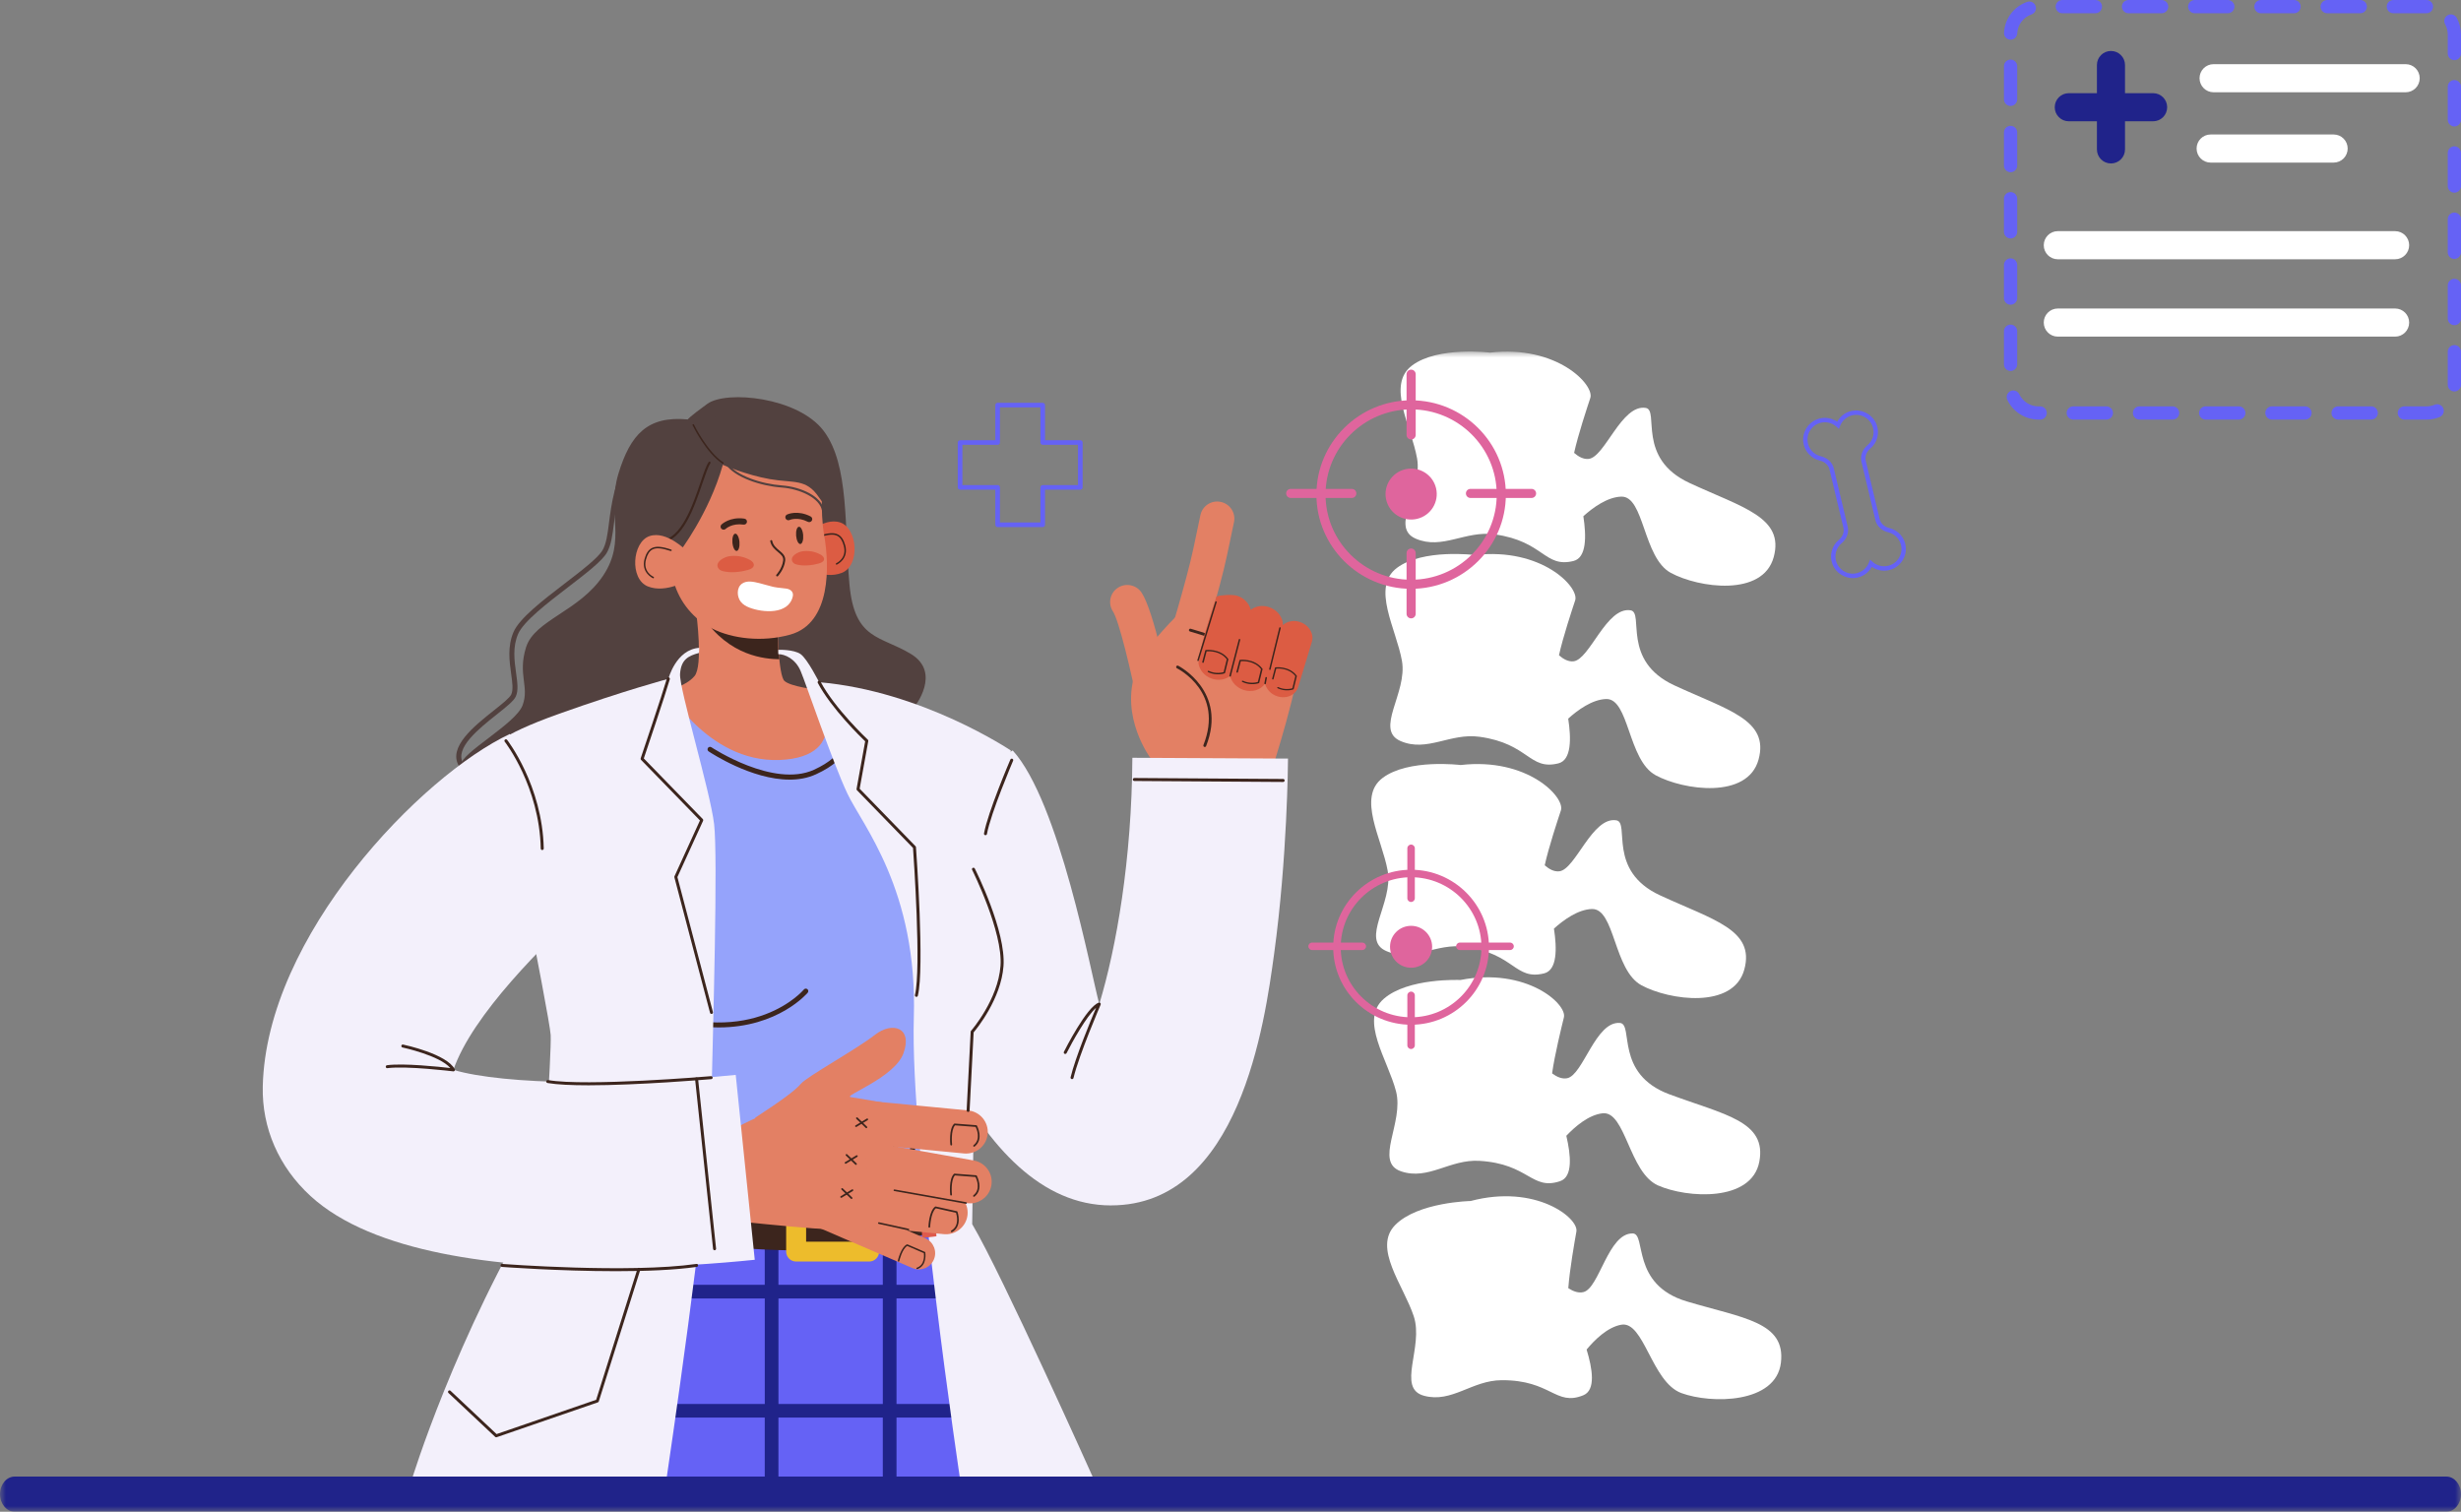 <svg width="210" height="129" viewBox="0 0 210 129" fill="none" xmlns="http://www.w3.org/2000/svg">
<rect x="0" y="0" width="210" height="129" fill="#808080" stroke="none"/>
<g clip-path="url(#clip0_2002_932)">
<mask id="mask0_2002_932" style="mask-type:luminance" maskUnits="userSpaceOnUse" x="0" y="30" width="210" height="99">
<path d="M210 30H0V129H210V30Z" fill="white"/>
</mask>
<g mask="url(#mask0_2002_932)">
<path d="M142.869 58.482C138.322 56.373 140.325 52.273 139.144 52.081C137.077 51.743 135.663 56.269 134.275 56.431C133.839 56.481 133.411 56.253 133.029 55.917C133.368 54.37 134.142 52.05 134.412 51.229C134.778 50.116 131.567 46.701 125.855 47.362C125.855 47.362 121.405 46.806 119.2 48.461C116.994 50.115 119.143 53.653 119.63 56.395C120.116 59.137 117.256 62.267 119.519 63.24C121.784 64.213 123.737 62.522 126.259 62.873C130.463 63.457 130.484 65.76 132.976 65.141C134.109 64.86 134.075 63.01 133.817 61.322C134.614 60.603 135.855 59.689 137.049 59.65C139.027 59.586 138.9 64.87 141.284 66.157C143.667 67.445 149.133 68.213 150.06 64.813C150.987 61.413 147.417 60.591 142.869 58.482Z" fill="white"/>
<path d="M141.652 76.402C137.106 74.294 139.108 70.193 137.927 70.001C135.86 69.664 134.446 74.19 133.058 74.351C132.622 74.401 132.194 74.174 131.813 73.838C132.151 72.29 132.925 69.971 133.195 69.149C133.561 68.037 130.351 64.622 124.638 65.282C124.638 65.282 120.189 64.727 117.983 66.381C115.778 68.035 117.927 71.573 118.414 74.315C118.901 77.058 116.039 80.187 118.303 81.161C120.567 82.134 122.52 80.443 125.043 80.793C129.246 81.378 129.267 83.68 131.759 83.062C132.892 82.781 132.858 80.93 132.6 79.242C133.397 78.522 134.638 77.608 135.833 77.569C137.811 77.505 137.683 82.788 140.067 84.076C142.451 85.365 147.916 86.132 148.844 82.732C149.771 79.332 146.201 78.51 141.652 76.401V76.402Z" fill="white"/>
<path d="M142.453 93.382C137.753 91.636 139.426 87.391 138.234 87.292C136.147 87.117 135.095 91.74 133.725 92.009C133.294 92.094 132.85 91.9 132.442 91.596C132.658 90.026 133.246 87.654 133.45 86.813C133.727 85.674 130.256 82.522 124.613 83.627C124.613 83.627 120.134 83.421 118.067 85.243C115.998 87.065 118.422 90.423 119.123 93.12C119.824 95.816 117.219 99.16 119.553 99.953C121.888 100.746 123.701 98.907 126.244 99.059C130.481 99.313 130.684 101.606 133.12 100.795C134.228 100.427 134.046 98.584 133.656 96.921C134.394 96.142 135.558 95.133 136.748 95.001C138.714 94.783 139.004 100.059 141.482 101.157C143.961 102.254 149.47 102.591 150.125 99.13C150.78 95.668 147.155 95.128 142.456 93.382H142.453Z" fill="white"/>
<path d="M143.932 111.054C139.127 109.618 140.517 105.275 139.321 105.253C137.226 105.215 136.482 109.896 135.132 110.254C134.707 110.366 134.251 110.202 133.825 109.925C133.937 108.344 134.367 105.939 134.516 105.088C134.718 103.934 131.046 101.015 125.488 102.486C125.488 102.486 121.006 102.573 119.063 104.525C117.119 106.479 119.758 109.671 120.636 112.316C121.512 114.96 119.134 118.467 121.516 119.106C123.897 119.744 125.586 117.791 128.133 117.777C132.378 117.753 132.73 120.03 135.107 119.062C136.188 118.621 135.886 116.795 135.387 115.161C136.072 114.335 137.167 113.253 138.344 113.042C140.292 112.696 140.93 117.943 143.475 118.876C146.021 119.81 151.54 119.787 151.967 116.29C152.392 112.793 148.741 112.49 143.936 111.055L143.932 111.054Z" fill="white"/>
<path d="M144.161 41.21C139.613 39.101 141.617 35.001 140.436 34.809C138.369 34.471 136.955 38.998 135.567 39.159C135.131 39.209 134.703 38.981 134.321 38.645C134.66 37.098 135.434 34.779 135.704 33.957C136.07 32.844 132.859 29.429 127.147 30.09C127.147 30.09 122.697 29.535 120.492 31.189C118.286 32.843 120.437 36.381 120.922 39.123C121.408 41.865 118.547 44.995 120.811 45.968C123.076 46.941 125.029 45.25 127.551 45.601C131.755 46.185 131.776 48.488 134.268 47.87C135.401 47.589 135.366 45.738 135.109 44.051C135.905 43.331 137.147 42.417 138.341 42.379C140.319 42.314 140.192 47.598 142.575 48.886C144.959 50.175 150.425 50.942 151.352 47.542C152.279 44.142 148.709 43.32 144.161 41.212V41.21Z" fill="white"/>
<path d="M98.183 64.706C98.183 64.706 95.515 61.156 96.928 57.255C97.756 54.969 100.768 52.216 100.768 52.216C100.768 52.216 110.749 53.761 110.874 55.908C110.999 58.055 108.516 65.746 108.516 65.746L98.183 64.708V64.706Z" fill="#E38064"/>
<path d="M98.312 61.894C97.766 61.769 97.317 61.333 97.205 60.751C96.52 57.217 95.471 52.934 94.969 52.175C94.525 51.502 94.713 50.599 95.388 50.157C96.064 49.715 96.97 49.902 97.415 50.574C98.464 52.162 99.719 58.343 100.078 60.199C100.231 60.989 99.712 61.752 98.918 61.905C98.71 61.945 98.505 61.939 98.31 61.894H98.312Z" fill="#E38064"/>
<path d="M100.9 57.075C100.766 57.072 100.63 57.052 100.495 57.011C99.722 56.775 99.287 55.961 99.524 55.191C99.542 55.135 101.258 49.546 101.835 46.8L102.433 43.956C102.599 43.169 103.372 42.66 104.166 42.829C104.957 42.994 105.463 43.765 105.299 44.553L104.701 47.396C104.096 50.271 102.396 55.808 102.324 56.042C102.128 56.678 101.535 57.083 100.9 57.072V57.075Z" fill="#E38064"/>
<path d="M102.778 63.74C102.778 63.74 102.767 63.737 102.76 63.734C102.698 63.71 102.667 63.639 102.691 63.577C104.457 59.113 100.596 57.11 100.43 57.027C100.369 56.997 100.346 56.923 100.376 56.863C100.406 56.803 100.482 56.779 100.539 56.81C100.582 56.832 104.767 58.993 102.918 63.666C102.896 63.722 102.835 63.754 102.776 63.74H102.778Z" fill="#3C251D"/>
<path d="M109.032 56.515C109.02 56.515 109.009 56.511 108.996 56.507C108.942 56.486 103.554 54.441 101.542 53.888C101.477 53.87 101.439 53.803 101.457 53.738C101.475 53.673 101.541 53.636 101.608 53.653C103.631 54.209 109.029 56.259 109.084 56.279C109.147 56.304 109.179 56.373 109.156 56.436C109.136 56.486 109.086 56.518 109.034 56.514L109.032 56.515Z" fill="#3C251D"/>
<path d="M105.576 50.84C106.179 51.036 106.6 51.51 106.728 52.038C107.124 51.726 107.7 51.617 108.269 51.801C108.911 52.01 109.358 52.53 109.455 53.096C109.468 53.177 109.47 53.258 109.468 53.342C109.823 53.02 110.373 52.895 110.915 53.072C111.49 53.258 111.892 53.725 111.977 54.233C112.007 54.412 111.997 54.595 111.944 54.774L110.774 58.628C110.565 59.316 109.766 59.668 108.99 59.416C108.444 59.238 108.06 58.808 107.949 58.331C107.592 58.87 106.85 59.115 106.122 58.878C105.518 58.681 105.094 58.211 104.965 57.684C104.569 57.993 103.994 58.103 103.428 57.918C102.771 57.706 102.343 57.162 102.263 56.579C102.529 54.675 103.029 53.317 103.802 50.901C104.144 50.772 105.174 50.71 105.574 50.84H105.576Z" fill="#DC5C43"/>
<path d="M102.283 56.39C102.269 56.409 102.24 56.417 102.213 56.409C102.18 56.398 102.159 56.365 102.169 56.335L103.704 51.345C103.712 51.315 103.747 51.3 103.78 51.311C103.813 51.322 103.834 51.354 103.824 51.384L102.289 56.375C102.289 56.375 102.285 56.386 102.283 56.39Z" fill="#3C251D"/>
<path d="M105.019 57.718C105.005 57.737 104.979 57.745 104.952 57.737C104.917 57.727 104.897 57.694 104.905 57.664L105.709 54.561C105.716 54.531 105.75 54.514 105.784 54.524C105.818 54.533 105.839 54.566 105.831 54.596L105.027 57.7C105.027 57.7 105.023 57.712 105.019 57.716V57.718Z" fill="#3C251D"/>
<path d="M108.411 57.147C108.397 57.165 108.371 57.175 108.345 57.166C108.311 57.157 108.29 57.125 108.297 57.095L109.164 53.564C109.171 53.533 109.205 53.518 109.238 53.527C109.272 53.537 109.293 53.568 109.286 53.598L108.419 57.129C108.419 57.129 108.415 57.142 108.411 57.147Z" fill="#3C251D"/>
<path d="M108.003 58.365C107.99 58.382 107.966 58.391 107.94 58.385C107.906 58.377 107.883 58.346 107.888 58.316L107.983 57.812C107.99 57.781 108.021 57.763 108.056 57.771C108.09 57.779 108.113 57.81 108.108 57.84L108.013 58.344C108.012 58.352 108.009 58.359 108.003 58.365Z" fill="#3C251D"/>
<path d="M104.819 56.256C104.819 56.256 104.819 56.267 104.817 56.272L104.536 57.419C104.532 57.437 104.52 57.45 104.502 57.456C104.474 57.467 103.822 57.701 103.089 57.355C103.056 57.338 103.042 57.303 103.055 57.274C103.07 57.245 103.107 57.234 103.14 57.249C103.734 57.531 104.288 57.391 104.415 57.353L104.683 56.26C104.127 55.535 103.169 55.564 102.964 55.579L102.715 56.525C102.706 56.556 102.672 56.572 102.636 56.563C102.601 56.553 102.58 56.518 102.588 56.488L102.848 55.505C102.853 55.483 102.872 55.468 102.896 55.465C102.908 55.464 104.138 55.321 104.806 56.223C104.813 56.233 104.817 56.242 104.819 56.253V56.256Z" fill="#3C251D"/>
<path d="M107.736 57.097C107.736 57.097 107.736 57.108 107.735 57.113L107.453 58.26C107.449 58.277 107.437 58.291 107.419 58.296C107.392 58.307 106.739 58.542 106.006 58.195C105.973 58.179 105.96 58.144 105.972 58.115C105.987 58.086 106.024 58.075 106.057 58.09C106.651 58.371 107.205 58.232 107.333 58.194L107.6 57.101C107.045 56.376 106.086 56.405 105.882 56.42L105.632 57.365C105.624 57.397 105.589 57.413 105.554 57.404C105.518 57.394 105.497 57.359 105.506 57.329L105.765 56.346C105.77 56.324 105.79 56.309 105.813 56.306C105.825 56.305 107.056 56.162 107.724 57.064C107.73 57.073 107.735 57.083 107.736 57.094V57.097Z" fill="#3C251D"/>
<path d="M110.66 57.691C110.66 57.691 110.66 57.701 110.659 57.707L110.393 58.793C110.389 58.81 110.376 58.823 110.36 58.829C110.334 58.838 109.715 59.061 109.022 58.733C108.992 58.718 108.979 58.684 108.991 58.657C109.005 58.63 109.04 58.62 109.072 58.634C109.634 58.9 110.158 58.769 110.28 58.732L110.534 57.697C110.009 57.011 109.099 57.038 108.906 57.053L108.67 57.95C108.663 57.98 108.629 57.995 108.596 57.985C108.563 57.976 108.542 57.943 108.551 57.914L108.796 56.983C108.802 56.963 108.819 56.948 108.841 56.945C108.854 56.945 110.018 56.807 110.651 57.662C110.657 57.67 110.662 57.681 110.662 57.691H110.66Z" fill="#3C251D"/>
<path d="M94.799 102.862C82.943 102.862 76.704 82.852 74.04 70.923L86.416 64.039C90.4 68.416 93.083 83.037 93.803 85.68C95.261 80.867 96.579 73.359 96.626 64.664L109.907 64.733C109.906 65.073 109.85 73.147 108.726 81.367C107.922 87.245 105.787 102.86 94.8 102.86L94.799 102.862Z" fill="#F3F0FB"/>
<path d="M48.762 104.478C48.762 104.478 41.608 109.853 35.769 126.125H92.488C92.488 126.125 86.867 109.49 80.078 104.333L48.762 104.478Z" fill="#6562F5"/>
<path d="M58.687 35.791C55.255 35.472 53.796 37.07 52.774 40.412C51.752 43.753 53.504 46.078 51.46 49.13C49.416 52.18 45.62 52.908 44.89 55.232C44.16 57.557 45.182 58.574 44.598 60.172C44.014 61.77 39.342 64.239 39.342 65.256C39.342 66.273 40.218 67.581 40.218 67.581L74.819 62.35L78.032 60.316C78.032 60.316 80.367 57.411 77.74 55.812C75.112 54.214 72.921 54.649 72.484 49.856C72.046 45.061 72.484 39.686 70.293 36.78C68.103 33.874 61.972 33.292 60.366 34.455C58.76 35.618 58.687 35.791 58.687 35.791Z" fill="#52413F"/>
<path d="M81.186 91.462C80.779 83.555 77.097 75.852 76.686 68.008C76.458 67.884 76.237 67.75 75.989 67.657C71.965 66.139 70.879 62.105 71.826 58.89C69.742 58.848 68.079 58.905 68.079 58.905L56.982 58.901C56.276 58.997 55.61 59.117 54.949 59.24C55.359 59.566 55.767 59.925 56.163 60.359C59.732 64.258 58.995 70.009 58.765 74.834C58.359 83.349 60.279 91.545 59.493 100.053C59.348 101.622 58.753 102.964 57.889 104.019C64.72 105.116 74.24 105.904 79.466 103.073C79.466 103.073 80.245 102.976 81.218 100.942C81.696 99.942 81.939 97.13 82.063 94.527C81.567 93.67 81.245 92.653 81.183 91.463L81.186 91.462Z" fill="#95A3FB"/>
<path d="M68.503 45.877C68.503 45.877 70.231 44.079 71.707 44.587C73.183 45.096 73.418 48.248 71.844 48.88C70.271 49.512 68.361 48.301 68.361 48.301L68.503 45.877Z" fill="#DC5C43"/>
<path d="M71.39 48.185C71.39 48.185 71.403 48.182 71.41 48.179C71.421 48.175 72.441 47.706 72.126 46.542C71.995 46.062 71.802 45.768 71.517 45.616C71.159 45.425 70.676 45.461 69.85 45.735C69.816 45.746 69.798 45.783 69.809 45.817C69.82 45.851 69.857 45.867 69.891 45.858C70.669 45.598 71.137 45.56 71.455 45.73C71.707 45.863 71.88 46.132 72.001 46.576C72.289 47.635 71.396 48.046 71.358 48.063C71.325 48.078 71.311 48.115 71.325 48.148C71.337 48.174 71.363 48.189 71.39 48.186V48.185Z" fill="#3C251D"/>
<path d="M59.422 52.37C59.422 52.37 60.009 56.809 59.264 57.692C58.52 58.575 56.985 58.902 56.985 58.902C56.985 58.902 60.7 65.46 67.081 64.814C72.831 64.233 69.736 58.857 69.736 58.857C69.736 58.857 67.472 58.602 66.938 58.107C66.403 57.611 66.351 53.415 66.351 53.415L59.422 52.37Z" fill="#E38064"/>
<path d="M59.954 52.609L62.701 52.864L66.359 53.416C66.359 53.416 66.335 55.078 66.499 56.256C65.347 56.238 62.23 56.032 59.956 52.609H59.954Z" fill="#3C251D"/>
<path d="M69.886 40.26C70.358 41.444 69.905 43.26 70.336 45.732C70.766 48.204 70.953 53.175 67.429 54.155C65.018 54.825 62.475 54.492 60.803 53.654C59.192 52.848 58.001 51.399 57.502 49.674L55.901 44.13C54.859 40.52 56.978 36.699 60.639 35.787C60.724 35.767 60.809 35.746 60.895 35.727C68.079 34.192 69.886 40.26 69.886 40.26Z" fill="#E38064"/>
<path d="M62.498 46.301C62.464 45.895 62.571 45.553 62.737 45.54C62.903 45.526 63.065 45.844 63.099 46.251C63.133 46.658 63.026 46.999 62.861 47.013C62.695 47.026 62.533 46.708 62.498 46.301Z" fill="#3C251D"/>
<path d="M67.934 45.712C67.9 45.305 68.007 44.964 68.173 44.95C68.339 44.937 68.501 45.255 68.535 45.661C68.569 46.068 68.462 46.409 68.296 46.423C68.13 46.437 67.968 46.118 67.934 45.712Z" fill="#3C251D"/>
<path d="M66.306 49.187C66.288 49.185 66.27 49.177 66.257 49.164C66.222 49.131 66.221 49.078 66.252 49.042C66.258 49.037 66.745 48.513 66.83 47.833C66.87 47.509 66.656 47.332 66.385 47.105C66.121 46.884 65.82 46.634 65.727 46.192C65.718 46.146 65.748 46.101 65.794 46.091C65.841 46.08 65.886 46.112 65.896 46.158C65.977 46.543 66.242 46.763 66.497 46.976C66.771 47.204 67.053 47.44 67.001 47.856C66.909 48.593 66.401 49.139 66.379 49.162C66.359 49.183 66.332 49.192 66.306 49.188V49.187Z" fill="#3C251D"/>
<path d="M61.755 45.201C61.817 45.199 61.877 45.175 61.925 45.129C61.95 45.106 62.474 44.628 63.446 44.766C63.587 44.785 63.719 44.688 63.738 44.547C63.759 44.407 63.66 44.277 63.519 44.257C62.282 44.079 61.593 44.732 61.564 44.759C61.462 44.859 61.46 45.021 61.56 45.122C61.614 45.177 61.684 45.203 61.754 45.2L61.755 45.201Z" fill="#3C251D"/>
<path d="M67.193 44.385C67.252 44.403 67.318 44.4 67.377 44.373C67.407 44.359 68.06 44.079 68.934 44.527C69.06 44.591 69.216 44.543 69.282 44.416C69.348 44.291 69.299 44.135 69.171 44.07C68.06 43.498 67.196 43.888 67.16 43.905C67.031 43.965 66.975 44.117 67.036 44.246C67.067 44.314 67.126 44.362 67.193 44.382V44.385Z" fill="#3C251D"/>
<path d="M57.946 47.148C57.946 47.148 60.492 43.864 61.68 39.664C61.68 39.664 63.653 40.528 65.692 40.885C67.728 41.243 68.797 40.812 69.887 42.446C70.979 44.079 70.459 41.568 70.459 41.568C70.459 41.568 69.299 33.033 59.747 35.852C50.195 38.67 56.863 48.214 56.863 48.214L57.945 47.148H57.946Z" fill="#52413F"/>
<path d="M61.678 47.662C61.33 47.866 61.036 48.203 61.346 48.556C61.44 48.663 61.582 48.712 61.719 48.746C62.374 48.902 63.165 48.817 63.807 48.642C64.046 48.577 64.425 48.412 64.306 48.096C64.247 47.941 64.099 47.84 63.954 47.761C63.406 47.468 62.759 47.366 62.147 47.478C62.017 47.503 61.842 47.568 61.677 47.664L61.678 47.662Z" fill="#DC5C43"/>
<path d="M67.975 47.221C67.667 47.402 67.407 47.7 67.682 48.013C67.764 48.107 67.89 48.151 68.012 48.181C68.591 48.319 69.291 48.244 69.86 48.088C70.071 48.031 70.407 47.885 70.301 47.605C70.249 47.467 70.119 47.377 69.989 47.307C69.504 47.048 68.931 46.959 68.391 47.058C68.276 47.079 68.119 47.137 67.975 47.221Z" fill="#DC5C43"/>
<path d="M61.678 39.579C61.669 39.579 61.659 39.575 61.649 39.568C60.239 38.632 59.146 36.381 59.1 36.286C59.085 36.254 59.098 36.215 59.13 36.2C59.163 36.185 59.201 36.198 59.216 36.23C59.227 36.253 60.341 38.544 61.721 39.46C61.751 39.48 61.758 39.52 61.739 39.549C61.725 39.57 61.7 39.581 61.677 39.578L61.678 39.579Z" fill="#3C251D"/>
<path d="M66.063 50.094C66.406 50.163 66.752 50.176 67.095 50.227C67.461 50.282 67.738 50.51 67.649 50.898C67.288 52.463 65.089 52.292 63.944 51.847C63.674 51.742 63.415 51.597 63.228 51.371C62.876 50.945 62.826 50.153 63.317 49.804C63.736 49.505 64.331 49.648 64.789 49.759C65.183 49.854 65.567 49.981 65.96 50.073C65.995 50.081 66.029 50.088 66.064 50.094H66.063Z" fill="white"/>
<path d="M70.241 43.686C70.197 43.686 70.159 43.655 70.152 43.611C69.98 42.5 68.263 41.717 66.702 41.602C64.925 41.471 62.717 40.75 61.935 39.627C61.906 39.586 61.917 39.53 61.958 39.503C61.998 39.475 62.054 39.484 62.083 39.525C62.832 40.603 64.981 41.295 66.716 41.423C68.325 41.542 70.138 42.339 70.33 43.584C70.337 43.633 70.304 43.678 70.255 43.686C70.251 43.686 70.245 43.686 70.241 43.686Z" fill="#52413F"/>
<path d="M56.411 46.307C56.365 46.307 56.326 46.271 56.322 46.225C56.318 46.176 56.355 46.132 56.404 46.128C58.135 45.982 59.123 43.08 59.777 41.16C60.047 40.364 60.261 39.736 60.47 39.434C60.497 39.394 60.553 39.384 60.595 39.411C60.636 39.438 60.645 39.495 60.618 39.535C60.425 39.817 60.204 40.466 59.947 41.217C59.238 43.3 58.269 46.151 56.42 46.307C56.417 46.307 56.414 46.307 56.411 46.307Z" fill="#3C251D"/>
<path d="M58.622 47.038C58.622 47.038 56.894 45.241 55.418 45.749C53.943 46.258 53.708 49.409 55.281 50.041C56.854 50.673 58.765 49.463 58.765 49.463L58.622 47.038Z" fill="#E38064"/>
<path d="M55.735 49.347C55.735 49.347 55.723 49.344 55.716 49.341C55.705 49.337 54.684 48.867 55 47.703C55.13 47.224 55.324 46.929 55.609 46.778C55.967 46.587 56.45 46.622 57.275 46.897C57.31 46.907 57.328 46.944 57.316 46.978C57.306 47.013 57.269 47.029 57.234 47.019C56.457 46.76 55.989 46.722 55.671 46.891C55.418 47.025 55.245 47.294 55.125 47.737C54.837 48.797 55.73 49.207 55.768 49.225C55.801 49.24 55.815 49.277 55.801 49.31C55.789 49.336 55.763 49.351 55.735 49.348V49.347Z" fill="#3C251D"/>
<path d="M39.342 65.466C39.269 65.466 39.198 65.43 39.16 65.363C38.201 63.751 40.479 61.944 42.142 60.624C42.836 60.072 43.492 59.552 43.626 59.26C43.807 58.863 43.719 58.227 43.616 57.49C43.471 56.451 43.291 55.16 43.818 53.937C44.325 52.758 46.308 51.236 48.227 49.763C49.68 48.648 51.051 47.594 51.42 46.942C51.742 46.372 51.843 45.592 51.969 44.602C52.175 43.002 52.431 41.01 53.755 38.614C53.811 38.513 53.941 38.475 54.044 38.531C54.147 38.587 54.185 38.717 54.128 38.819C52.844 41.141 52.593 43.091 52.391 44.657C52.258 45.69 52.153 46.508 51.791 47.149C51.379 47.877 50.039 48.904 48.488 50.096C46.701 51.469 44.673 53.025 44.21 54.101C43.73 55.216 43.893 56.391 44.038 57.43C44.15 58.231 44.247 58.924 44.014 59.433C43.838 59.818 43.206 60.319 42.407 60.953C40.867 62.176 38.758 63.85 39.526 65.146C39.586 65.247 39.552 65.376 39.45 65.435C39.416 65.456 39.379 65.465 39.342 65.465V65.466Z" fill="#52413F"/>
<path d="M86.721 126.125V120.967H90.508C90.351 120.591 90.188 120.206 90.015 119.804H86.719V113.007C86.342 112.323 85.954 111.646 85.551 110.986V119.804H76.5V110.797H85.437C85.194 110.401 84.944 110.015 84.693 109.634H76.5V104.348L75.331 104.353V109.634H66.425V104.394L65.257 104.4V109.634H55.913V104.443L54.745 104.449V109.634H45.839V107.453C45.473 107.889 45.085 108.372 44.671 108.916V109.634H44.14C43.872 110.001 43.601 110.384 43.32 110.797H44.671V119.804H38.334C38.16 120.187 37.987 120.569 37.813 120.967H44.671V126.125H45.839V120.967H54.745V126.125H55.913V120.967H65.257V126.125H66.425V120.967H75.331V126.125H76.5V120.967H85.551V126.125H86.719H86.721ZM54.748 119.806H45.842V110.799H54.748V119.806ZM65.26 119.806H55.916V110.799H65.26V119.806ZM75.332 119.806H66.427V110.799H75.332V119.806Z" fill="#20238A"/>
<path d="M80.37 102.371C80.37 102.371 65.989 104.914 49.274 101.79L48.762 104.478C48.762 104.478 71.172 109.345 80.37 104.696V102.371Z" fill="#3C251D"/>
<path d="M47.448 87.69C47.426 87.69 47.403 87.688 47.38 87.679C47.268 87.641 47.209 87.52 47.248 87.41C48.501 83.763 50.254 79.783 50.271 79.742C50.319 79.634 50.445 79.581 50.551 79.633C50.658 79.68 50.707 79.805 50.659 79.912C50.641 79.951 48.897 83.916 47.648 87.546C47.618 87.636 47.535 87.69 47.447 87.69H47.448Z" fill="#3C251D"/>
<path d="M49.2 83.14C49.138 83.14 49.078 83.114 49.035 83.062C48.959 82.97 48.973 82.838 49.065 82.764L51.206 81.02C51.297 80.945 51.431 80.958 51.505 81.05C51.581 81.141 51.567 81.274 51.475 81.347L49.334 83.092C49.294 83.124 49.246 83.14 49.2 83.14Z" fill="#3C251D"/>
<path d="M61.316 87.675C59.572 87.675 57.522 87.334 55.156 86.417C55.047 86.376 54.992 86.252 55.034 86.144C55.078 86.033 55.199 85.98 55.31 86.022C64.294 89.507 68.554 84.49 68.597 84.439C68.671 84.347 68.805 84.337 68.895 84.409C68.986 84.484 69 84.616 68.926 84.707C68.893 84.746 66.417 87.675 61.315 87.675H61.316Z" fill="#3C251D"/>
<path d="M67.373 66.528C64.114 66.528 60.648 64.239 60.468 64.118C60.371 64.054 60.345 63.921 60.411 63.824C60.475 63.726 60.607 63.7 60.706 63.767C60.757 63.8 66.003 67.254 69.452 65.689C70.795 65.075 71.645 64.329 71.914 63.535C72.136 62.881 71.894 62.417 71.884 62.397C71.829 62.294 71.868 62.165 71.971 62.11C72.069 62.053 72.202 62.092 72.257 62.193C72.271 62.219 72.597 62.824 72.322 63.657C72.016 64.582 71.109 65.395 69.628 66.074C68.919 66.399 68.151 66.53 67.37 66.53L67.373 66.528Z" fill="#3C251D"/>
<path d="M74.165 107.651H67.935C67.465 107.651 67.084 107.272 67.084 106.804V103.122C67.084 102.654 67.465 102.275 67.935 102.275H74.165C74.636 102.275 75.017 102.654 75.017 103.122V106.804C75.017 107.272 74.636 107.651 74.165 107.651ZM68.787 105.955H73.312V103.97H68.787V105.955Z" fill="#EDBC2C"/>
<path d="M60.976 106.56L60.879 102.976L58.835 102.879V106.851L60.976 106.56Z" fill="#DE5A4C"/>
<path d="M52.46 105.447L52.849 102.298L51.048 101.959L50.563 105.204L52.46 105.447Z" fill="#DE5A4C"/>
<path d="M59.648 55.717C58.735 55.965 58.112 56.274 58.03 57.513C57.946 58.752 60.603 67.507 60.935 70.316C61.267 73.125 60.851 87.415 60.685 94.601C60.519 101.787 56.867 126.237 56.867 126.237L35.12 126.321C35.12 126.321 38.855 114.013 46.242 101.871C46.242 101.871 47.072 89.893 46.99 88.324C46.906 86.754 42.259 63.709 42.259 63.709C42.259 63.709 42.176 62.883 47.737 60.899C53.299 58.917 57.034 57.925 57.034 57.925C57.034 57.925 57.677 55.426 59.669 55.281L59.648 55.715V55.717Z" fill="#F3F0FB"/>
<path d="M66.413 55.821C66.952 55.821 67.865 56.192 68.322 57.266C68.779 58.34 71.02 64.989 72.307 67.715C73.593 70.44 78.31 75.933 77.978 86.837C77.646 97.74 81.963 126.486 81.963 126.486L93.251 126.045C93.251 126.045 85.504 108.754 82.958 104.459L83.179 89.81C83.179 89.81 85.393 86.396 85.061 82.431C84.729 78.466 86.25 64.039 86.25 64.039C86.25 64.039 78.697 58.959 69.898 58.216C69.898 58.216 68.902 56.234 68.321 55.821C67.739 55.407 66.412 55.449 66.412 55.449V55.821H66.413Z" fill="#F3F0FB"/>
<path d="M78.69 105.641L78.545 102.444L79.761 102.395L79.906 105.495L78.69 105.641Z" fill="#DE5A4C"/>
<path d="M74.263 105.174H72.219C72.101 105.174 72.006 105.08 72.006 104.962C72.006 104.845 72.102 104.751 72.219 104.751H74.263C74.38 104.751 74.475 104.845 74.475 104.962C74.475 105.08 74.379 105.174 74.263 105.174Z" fill="#EDBC2C"/>
<path d="M75.376 101.946C75.291 101.946 75.231 101.905 75.209 101.888C74.988 101.707 75.083 101.33 75.666 99.493C75.989 98.472 76.391 97.204 76.585 96.205C76.607 96.09 76.716 96.023 76.833 96.035C76.948 96.059 77.025 96.169 77.002 96.284C76.805 97.308 76.398 98.589 76.072 99.62C75.874 100.245 75.657 100.929 75.567 101.325C76.199 100.667 77.505 98.726 77.753 97.697C77.782 97.582 77.899 97.508 78.01 97.541C78.124 97.567 78.195 97.682 78.167 97.796C77.875 99.006 76.166 101.559 75.531 101.902C75.474 101.933 75.421 101.946 75.376 101.946Z" fill="#3C251D"/>
<path d="M64.442 95.38C66.634 93.944 67.838 93.078 68.354 92.47C68.87 91.862 73.05 89.562 74.663 88.303C76.157 87.139 77.904 87.685 77.087 89.897C76.324 91.964 71.934 93.512 72.585 93.618C74.596 93.944 75.327 94.085 75.327 94.085L73.589 102.735L72.116 104.157L67.857 103.364L64.442 95.382V95.38Z" fill="#E38064"/>
<path d="M78.498 108.318C78.285 108.332 78.064 108.298 77.856 108.207L70.174 104.892C69.47 104.589 69.146 103.775 69.451 103.073C69.757 102.373 70.576 102.049 71.279 102.355L78.962 105.669C79.665 105.972 79.989 106.787 79.684 107.489C79.47 107.98 79.003 108.286 78.498 108.318Z" fill="#E38064"/>
<path d="M79.16 97.563H79.156L76.186 97.271C76.15 97.267 76.12 97.242 76.107 97.209L75.993 96.872C75.977 96.824 76.003 96.773 76.051 96.756C76.098 96.738 76.151 96.766 76.168 96.814L76.262 97.095L79.171 97.381C79.222 97.387 79.259 97.432 79.254 97.481C79.25 97.529 79.209 97.564 79.16 97.563Z" fill="#3C251D"/>
<path d="M82.556 98.432C82.458 98.439 82.359 98.438 82.257 98.428L73.866 97.623C72.847 97.525 72.101 96.624 72.198 95.611C72.297 94.596 73.197 93.846 74.22 93.951L82.611 94.757C83.63 94.855 84.376 95.756 84.279 96.769C84.19 97.682 83.448 98.374 82.556 98.432Z" fill="#E38064"/>
<path d="M80.839 105.318C80.74 105.325 80.642 105.324 80.54 105.314L72.149 104.509C71.13 104.411 70.384 103.51 70.481 102.497C70.58 101.482 71.486 100.743 72.503 100.837L80.894 101.643C81.913 101.741 82.659 102.642 82.562 103.655C82.473 104.568 81.731 105.26 80.839 105.318Z" fill="#E38064"/>
<path d="M82.89 102.683C82.742 102.692 82.592 102.683 82.44 102.658L72.693 100.912C71.687 100.732 71.017 99.773 71.198 98.772C71.381 97.766 72.345 97.104 73.35 97.283L83.097 99.029C84.104 99.209 84.773 100.167 84.592 101.169C84.438 102.022 83.72 102.629 82.89 102.683Z" fill="#E38064"/>
<path d="M62.847 96.21C62.847 96.21 66.727 94.114 68.034 94.424C71.746 95.304 73.167 96.218 73.167 96.218C73.167 96.218 75.653 104.719 73.728 104.972C71.916 105.209 62.257 104.145 62.257 104.145L62.847 96.21Z" fill="#E38064"/>
<path d="M74.003 96.205C74.002 96.221 73.994 96.236 73.983 96.248C73.954 96.278 73.906 96.28 73.876 96.25L73.069 95.473C73.039 95.443 73.039 95.395 73.068 95.365C73.097 95.335 73.145 95.334 73.175 95.364L73.981 96.141C73.999 96.158 74.006 96.181 74.005 96.203L74.003 96.205Z" fill="#3C251D"/>
<path d="M72.968 96.089C72.966 96.105 72.969 96.121 72.979 96.136C73.001 96.172 73.047 96.184 73.083 96.162L74.043 95.584C74.08 95.562 74.091 95.515 74.069 95.48C74.047 95.444 74.001 95.432 73.965 95.454L73.005 96.033C72.984 96.045 72.971 96.067 72.969 96.089H72.968Z" fill="#3C251D"/>
<path d="M73.114 99.34C73.113 99.356 73.105 99.371 73.094 99.384C73.065 99.414 73.017 99.415 72.987 99.385L72.18 98.608C72.15 98.578 72.15 98.531 72.179 98.501C72.208 98.471 72.256 98.469 72.286 98.499L73.093 99.276C73.11 99.293 73.117 99.317 73.116 99.339L73.114 99.34Z" fill="#3C251D"/>
<path d="M72.079 99.224C72.078 99.24 72.08 99.257 72.09 99.272C72.112 99.307 72.159 99.32 72.194 99.298L73.154 98.719C73.191 98.697 73.202 98.649 73.18 98.615C73.158 98.58 73.112 98.567 73.076 98.589L72.116 99.168C72.095 99.18 72.082 99.202 72.08 99.224H72.079Z" fill="#3C251D"/>
<path d="M72.739 102.247C72.737 102.264 72.729 102.279 72.718 102.291C72.689 102.321 72.641 102.322 72.611 102.292L71.805 101.516C71.775 101.486 71.775 101.438 71.803 101.408C71.832 101.378 71.88 101.376 71.91 101.406L72.717 102.183C72.735 102.201 72.742 102.224 72.74 102.246L72.739 102.247Z" fill="#3C251D"/>
<path d="M71.703 102.131C71.702 102.148 71.704 102.164 71.714 102.179C71.736 102.215 71.783 102.227 71.818 102.205L72.778 101.626C72.815 101.604 72.826 101.558 72.805 101.523C72.782 101.487 72.736 101.475 72.7 101.497L71.74 102.075C71.719 102.088 71.706 102.109 71.704 102.131H71.703Z" fill="#3C251D"/>
<path d="M82.508 102.649V102.662C82.5 102.707 82.465 102.732 82.429 102.725L76.305 101.636C76.266 101.63 76.244 101.591 76.249 101.557C76.255 101.518 76.291 101.494 76.328 101.501L82.452 102.59C82.484 102.594 82.506 102.62 82.508 102.649Z" fill="#3C251D"/>
<path d="M77.591 104.917C77.591 104.925 77.591 104.932 77.591 104.932C77.582 104.977 77.545 105 77.508 104.994L74.976 104.437C74.937 104.427 74.919 104.392 74.922 104.355C74.93 104.318 74.969 104.295 75.005 104.301L77.537 104.858C77.567 104.867 77.586 104.888 77.59 104.917H77.591Z" fill="#3C251D"/>
<path d="M83.124 97.854C83.101 97.855 83.076 97.845 83.061 97.825C83.037 97.792 83.042 97.747 83.075 97.721C83.724 97.219 83.345 96.352 83.253 96.164L81.492 96.029C81.114 96.456 81.241 97.654 81.243 97.667C81.247 97.707 81.218 97.744 81.177 97.749H81.172C81.133 97.751 81.098 97.722 81.094 97.683C81.088 97.63 80.954 96.351 81.41 95.899C81.425 95.885 81.447 95.874 81.469 95.877L83.305 96.018C83.33 96.019 83.353 96.034 83.364 96.057C83.37 96.068 83.979 97.207 83.165 97.837C83.153 97.847 83.139 97.851 83.124 97.852V97.854Z" fill="#3C251D"/>
<path d="M83.113 102.127C83.09 102.129 83.065 102.119 83.05 102.099C83.025 102.066 83.031 102.021 83.064 101.995C83.713 101.493 83.334 100.626 83.242 100.437L81.481 100.302C81.103 100.73 81.23 101.928 81.231 101.94C81.236 101.981 81.207 102.018 81.166 102.022H81.162C81.122 102.025 81.087 101.996 81.083 101.957C81.076 101.903 80.943 100.624 81.399 100.173C81.414 100.159 81.436 100.148 81.458 100.151L83.294 100.291C83.319 100.293 83.342 100.308 83.353 100.331C83.359 100.342 83.968 101.48 83.154 102.111C83.142 102.12 83.128 102.126 83.113 102.127Z" fill="#3C251D"/>
<path d="M81.208 105.146C81.185 105.145 81.162 105.131 81.149 105.11C81.13 105.074 81.142 105.029 81.177 105.009C81.89 104.605 81.642 103.693 81.577 103.492L79.855 103.107C79.418 103.476 79.372 104.681 79.372 104.681C79.37 104.736 79.336 104.767 79.295 104.766H79.292C79.251 104.762 79.221 104.729 79.222 104.689C79.224 104.635 79.274 103.352 79.791 102.969C79.809 102.958 79.833 102.95 79.852 102.956L81.65 103.357C81.675 103.362 81.694 103.38 81.702 103.405C81.706 103.416 82.145 104.63 81.248 105.137C81.234 105.145 81.221 105.148 81.206 105.146H81.208Z" fill="#3C251D"/>
<path d="M78.243 108.297C78.224 108.291 78.206 108.276 78.199 108.256C78.188 108.222 78.206 108.186 78.24 108.174C78.92 107.942 78.857 107.117 78.835 106.935L77.416 106.322C76.98 106.567 76.741 107.597 76.738 107.607C76.73 107.643 76.696 107.665 76.66 107.657H76.657C76.623 107.647 76.604 107.613 76.611 107.579C76.62 107.532 76.877 106.436 77.384 106.191C77.401 106.184 77.423 106.181 77.439 106.189L78.92 106.828C78.94 106.836 78.955 106.855 78.957 106.877C78.96 106.888 79.136 108.005 78.281 108.294C78.269 108.298 78.255 108.298 78.243 108.294V108.297Z" fill="#3C251D"/>
<path d="M51.774 108.166C42.543 108.166 31.835 106.96 26.494 102.058C23.791 99.576 22.345 96.261 22.422 92.722C22.703 79.856 35.95 66.186 43.503 62.634L50.641 76.677C46.274 80.68 40.299 86.624 38.689 91.296C43.021 92.591 53.467 92.665 62.78 91.724L64.404 107.501C61.359 107.812 56.783 108.166 51.774 108.166Z" fill="#F3F0FB"/>
<path d="M50.19 92.611C48.776 92.611 47.535 92.556 46.718 92.416C46.648 92.402 46.602 92.338 46.614 92.268C46.627 92.197 46.701 92.166 46.761 92.165C50.024 92.732 60.566 91.844 60.673 91.832C60.748 91.833 60.805 91.879 60.811 91.948C60.817 92.019 60.766 92.08 60.695 92.087C60.368 92.113 54.486 92.612 50.19 92.612V92.611Z" fill="#3C251D"/>
<path d="M52.569 108.474C47.681 108.474 42.901 108.115 42.828 108.11C42.759 108.103 42.705 108.042 42.711 107.972C42.716 107.901 42.774 107.849 42.848 107.855C42.955 107.864 53.691 108.673 59.421 107.856C59.5 107.834 59.555 107.894 59.566 107.964C59.576 108.033 59.528 108.097 59.458 108.108C57.526 108.383 55.034 108.474 52.569 108.474Z" fill="#3C251D"/>
<path d="M38.689 91.425C38.689 91.425 38.678 91.425 38.673 91.423C38.633 91.418 34.691 90.94 33.062 91.149C32.993 91.171 32.927 91.111 32.919 91.04C32.909 90.97 32.959 90.906 33.029 90.898C34.448 90.71 37.485 91.032 38.427 91.139C37.518 90.068 34.381 89.392 34.348 89.386C34.279 89.371 34.234 89.305 34.249 89.235C34.263 89.167 34.328 89.117 34.4 89.137C34.551 89.169 38.119 89.936 38.803 91.239C38.825 91.283 38.822 91.332 38.795 91.372C38.77 91.406 38.732 91.426 38.691 91.426L38.689 91.425Z" fill="#3C251D"/>
<path d="M60.713 86.523C60.656 86.523 60.604 86.485 60.589 86.428L57.546 74.864C57.539 74.835 57.542 74.807 57.553 74.779L59.729 70.012L54.7 64.841C54.667 64.808 54.654 64.758 54.669 64.712C54.687 64.658 56.499 59.302 56.909 57.891C56.93 57.821 56.994 57.78 57.068 57.804C57.136 57.824 57.175 57.895 57.156 57.961C56.771 59.287 55.158 64.067 54.937 64.721L59.973 69.897C60.01 69.934 60.02 69.99 59.998 70.037L57.803 74.844L60.836 86.364C60.854 86.432 60.813 86.501 60.744 86.518C60.733 86.52 60.722 86.523 60.711 86.523H60.713Z" fill="#3C251D"/>
<path d="M46.27 72.537C46.201 72.537 46.144 72.481 46.142 72.413C46.034 67.118 43.1 63.329 43.07 63.291C43.026 63.236 43.037 63.157 43.092 63.113C43.148 63.07 43.229 63.079 43.272 63.135C43.302 63.173 46.288 67.029 46.399 72.406C46.399 72.477 46.344 72.535 46.273 72.537H46.27Z" fill="#3C251D"/>
<path d="M42.342 122.648C42.309 122.648 42.277 122.637 42.254 122.613L38.27 118.868C38.217 118.82 38.216 118.738 38.264 118.688C38.313 118.635 38.394 118.633 38.445 118.682L42.373 122.375L50.872 119.448L54.394 108.276C54.416 108.208 54.487 108.167 54.554 108.193C54.621 108.213 54.658 108.286 54.638 108.351L51.096 119.585C51.084 119.623 51.054 119.654 51.016 119.668L42.384 122.641C42.37 122.643 42.357 122.648 42.343 122.648H42.342Z" fill="#3C251D"/>
<path d="M60.976 106.689C60.911 106.689 60.857 106.641 60.848 106.574L59.312 92.083C59.305 92.013 59.356 91.95 59.426 91.944C59.503 91.935 59.558 91.987 59.567 92.057L61.104 106.548C61.11 106.618 61.06 106.681 60.99 106.687C60.986 106.689 60.98 106.689 60.976 106.689Z" fill="#3C251D"/>
<path d="M78.199 85.064C78.189 85.064 78.178 85.063 78.169 85.061C78.1 85.045 78.058 84.975 78.074 84.907C78.623 82.64 77.962 73.105 77.908 72.355L73.126 67.432C73.097 67.403 73.084 67.362 73.091 67.321L73.826 63.258C73.44 62.888 70.934 60.449 69.784 58.276C69.751 58.213 69.775 58.137 69.838 58.104C69.9 58.07 69.976 58.096 70.011 58.157C71.231 60.468 74.024 63.096 74.053 63.121C74.084 63.152 74.098 63.194 74.091 63.237L73.356 67.304L78.125 72.213C78.145 72.235 78.159 72.261 78.161 72.291C78.191 72.71 78.903 82.581 78.322 84.967C78.309 85.025 78.255 85.066 78.199 85.066V85.064Z" fill="#3C251D"/>
<path d="M82.611 94.885H82.604C82.533 94.882 82.48 94.821 82.484 94.751L82.829 88.043C82.829 88.014 82.842 87.987 82.86 87.965C82.883 87.94 85.16 85.318 85.375 82.422C85.592 79.518 82.979 74.28 82.953 74.228C82.921 74.165 82.946 74.089 83.009 74.057C83.073 74.031 83.148 74.052 83.18 74.115C83.289 74.332 85.851 79.467 85.629 82.442C85.42 85.24 83.352 87.776 83.082 88.098L82.737 94.763C82.735 94.832 82.677 94.885 82.61 94.885H82.611Z" fill="#3C251D"/>
<path d="M91.48 92.085C91.47 92.085 91.459 92.084 91.45 92.083C91.381 92.066 91.339 91.997 91.355 91.928C91.763 90.236 93.071 87.079 93.528 86.002C92.707 86.713 91.473 88.951 91.012 89.867C90.981 89.93 90.903 89.952 90.841 89.925C90.778 89.893 90.753 89.817 90.785 89.754C90.863 89.597 92.728 85.902 93.762 85.558C93.808 85.537 93.864 85.556 93.897 85.592C93.931 85.629 93.941 85.684 93.92 85.729C93.902 85.773 92.093 89.956 91.603 91.987C91.59 92.044 91.538 92.085 91.48 92.085Z" fill="#3C251D"/>
<path d="M84.091 71.27C84.085 71.27 84.076 71.269 84.069 71.269C83.999 71.255 83.954 71.19 83.966 71.12C84.297 69.307 86.138 64.998 86.216 64.815C86.245 64.751 86.322 64.723 86.383 64.747C86.448 64.776 86.479 64.85 86.45 64.915C86.431 64.96 84.543 69.382 84.218 71.166C84.207 71.228 84.153 71.27 84.091 71.27Z" fill="#3C251D"/>
<path d="M109.492 66.728L96.792 66.644C96.721 66.644 96.665 66.587 96.665 66.515C96.665 66.445 96.722 66.389 96.792 66.389L109.492 66.472C109.563 66.472 109.619 66.53 109.619 66.602C109.619 66.672 109.562 66.728 109.492 66.728Z" fill="#3C251D"/>
<path d="M88.977 44.979H85.13C85.02 44.979 84.932 44.89 84.932 44.782V41.788H81.924C81.814 41.788 81.727 41.699 81.727 41.591V37.762C81.727 37.653 81.816 37.566 81.924 37.566H84.932V34.571C84.932 34.462 85.021 34.375 85.13 34.375H88.977C89.087 34.375 89.174 34.463 89.174 34.571V37.566H92.184C92.293 37.566 92.381 37.655 92.381 37.762V41.591C92.381 41.7 92.292 41.788 92.184 41.788H89.174V44.782C89.174 44.891 89.085 44.979 88.977 44.979ZM85.327 44.584H88.779V41.59C88.779 41.48 88.868 41.393 88.977 41.393H91.986V37.958H88.977C88.867 37.958 88.779 37.869 88.779 37.761V34.766H85.327V37.761C85.327 37.87 85.238 37.958 85.13 37.958H82.122V41.393H85.13C85.239 41.393 85.327 41.482 85.327 41.59V44.584Z" fill="#6562F5"/>
<path d="M120.414 50.246C115.957 50.246 112.331 46.637 112.331 42.203C112.331 37.768 115.957 34.159 120.414 34.159C124.87 34.159 128.496 37.768 128.496 42.203C128.496 46.637 124.87 50.246 120.414 50.246ZM120.414 34.934C116.387 34.934 113.11 38.195 113.11 42.203C113.11 46.21 116.387 49.471 120.414 49.471C124.441 49.471 127.717 46.21 127.717 42.203C127.717 38.195 124.441 34.934 120.414 34.934Z" fill="#DF659D"/>
<path d="M120.413 37.503C120.198 37.503 120.024 37.33 120.024 37.115V31.93C120.024 31.716 120.198 31.543 120.413 31.543C120.629 31.543 120.803 31.716 120.803 31.93V37.115C120.803 37.33 120.629 37.503 120.413 37.503Z" fill="#DF659D"/>
<path d="M120.413 52.767C120.198 52.767 120.024 52.594 120.024 52.379V47.194C120.024 46.98 120.198 46.806 120.413 46.806C120.629 46.806 120.803 46.98 120.803 47.194V52.379C120.803 52.594 120.629 52.767 120.413 52.767Z" fill="#DF659D"/>
<path d="M125.088 42.106C125.088 41.891 125.262 41.718 125.477 41.718H130.688C130.903 41.718 131.078 41.891 131.078 42.106C131.078 42.32 130.903 42.493 130.688 42.493H125.477C125.262 42.493 125.088 42.32 125.088 42.106Z" fill="#DF659D"/>
<path d="M109.75 42.106C109.75 41.891 109.924 41.718 110.139 41.718H115.35C115.565 41.718 115.739 41.891 115.739 42.106C115.739 42.32 115.565 42.493 115.35 42.493H110.139C109.924 42.493 109.75 42.32 109.75 42.106Z" fill="#DF659D"/>
<path d="M120.917 44.276C122.091 44.001 122.818 42.83 122.541 41.661C122.264 40.492 121.087 39.768 119.913 40.044C118.738 40.32 118.011 41.491 118.288 42.66C118.565 43.828 119.742 44.552 120.917 44.276Z" fill="#DF659D"/>
<path d="M120.409 87.445C116.746 87.445 113.764 84.479 113.764 80.832C113.764 77.184 116.744 74.218 120.409 74.218C124.074 74.218 127.055 77.184 127.055 80.832C127.055 84.479 124.074 87.445 120.409 87.445ZM120.409 74.857C117.098 74.857 114.405 77.538 114.405 80.833C114.405 84.128 117.098 86.808 120.409 86.808C123.72 86.808 126.414 84.128 126.414 80.833C126.414 77.538 123.72 74.857 120.409 74.857Z" fill="#DF659D"/>
<path d="M120.409 76.969C120.232 76.969 120.09 76.827 120.09 76.651V72.388C120.09 72.212 120.232 72.07 120.409 72.07C120.586 72.07 120.729 72.212 120.729 72.388V76.651C120.729 76.827 120.586 76.969 120.409 76.969Z" fill="#DF659D"/>
<path d="M120.409 89.516C120.232 89.516 120.09 89.375 120.09 89.198V84.936C120.09 84.76 120.232 84.618 120.409 84.618C120.586 84.618 120.729 84.76 120.729 84.936V89.198C120.729 89.375 120.586 89.516 120.409 89.516Z" fill="#DF659D"/>
<path d="M124.253 80.752C124.253 80.576 124.395 80.434 124.572 80.434H128.856C129.033 80.434 129.175 80.576 129.175 80.752C129.175 80.928 129.033 81.07 128.856 81.07H124.572C124.395 81.07 124.253 80.928 124.253 80.752Z" fill="#DF659D"/>
<path d="M111.644 80.752C111.644 80.576 111.786 80.434 111.963 80.434H116.247C116.424 80.434 116.566 80.576 116.566 80.752C116.566 80.928 116.424 81.07 116.247 81.07H111.963C111.786 81.07 111.644 80.928 111.644 80.752Z" fill="#DF659D"/>
<path d="M120.409 82.58C121.402 82.58 122.206 81.779 122.206 80.792C122.206 79.805 121.402 79.004 120.409 79.004C119.417 79.004 118.613 79.805 118.613 80.792C118.613 81.779 119.417 82.58 120.409 82.58Z" fill="#DF659D"/>
<path d="M161.207 48.648C160.69 48.769 160.152 48.666 159.724 48.371C159.427 48.91 158.881 49.282 158.227 49.326C157.421 49.388 156.636 48.883 156.359 48.128C156.086 47.395 156.308 46.566 156.91 46.067C157.238 45.795 157.387 45.394 157.298 45.023L156.114 40.064C156.025 39.691 155.711 39.399 155.296 39.305C154.533 39.127 153.961 38.486 153.872 37.709C153.777 36.909 154.252 36.108 154.999 35.804C155.6 35.542 156.258 35.637 156.77 35.987C157.069 35.445 157.619 35.065 158.268 35.031C159.07 34.97 159.853 35.472 160.133 36.225C160.407 36.965 160.198 37.772 159.594 38.278C159.268 38.553 159.122 38.953 159.21 39.322L160.396 44.295C160.484 44.665 160.797 44.957 161.211 45.057C161.979 45.241 162.532 45.866 162.621 46.651C162.713 47.448 162.238 48.248 161.495 48.552C161.4 48.592 161.303 48.623 161.207 48.646V48.648ZM159.576 47.752L159.781 47.937C160.2 48.318 160.791 48.427 161.351 48.208C161.942 47.965 162.319 47.328 162.247 46.695C162.175 46.069 161.735 45.569 161.122 45.421C160.569 45.29 160.151 44.893 160.029 44.382L158.842 39.41C158.72 38.899 158.915 38.358 159.35 37.993C159.831 37.589 160 36.946 159.779 36.354C159.557 35.755 158.933 35.355 158.295 35.403C157.703 35.449 157.22 35.819 157.015 36.347L156.917 36.604L156.712 36.419C156.29 36.037 155.692 35.924 155.142 36.148C154.548 36.391 154.171 37.028 154.246 37.664C154.319 38.293 154.765 38.793 155.382 38.936C155.939 39.065 156.36 39.462 156.482 39.975L157.666 44.934C157.788 45.446 157.59 45.987 157.151 46.353C156.671 46.749 156.494 47.41 156.712 47.997C156.933 48.597 157.557 48.999 158.198 48.951C158.792 48.898 159.273 48.536 159.477 48.006L159.576 47.75V47.752Z" fill="#6562F5"/>
<path d="M208.747 129H1.253C0.562 129 0 128.328 0 127.5C0 126.672 0.56 126 1.253 126H208.747C209.438 126 210 126.672 210 127.5C210 128.328 209.44 129 208.747 129Z" fill="#20238A"/>
</g>
<path d="M173.947 35.806C172.819 35.806 171.774 35.148 171.288 34.128C171.153 33.846 171.272 33.51 171.555 33.375C171.837 33.24 172.172 33.359 172.307 33.642C172.608 34.271 173.25 34.678 173.947 34.678H174.09C174.401 34.678 174.655 34.931 174.655 35.243C174.655 35.555 174.401 35.809 174.09 35.809H173.944L173.947 35.806ZM207.053 35.806H205.165C204.853 35.806 204.6 35.553 204.6 35.241C204.6 34.929 204.853 34.675 205.165 34.675H207.053C207.296 34.675 207.528 34.628 207.75 34.538C208.038 34.416 208.368 34.554 208.49 34.844C208.608 35.132 208.474 35.463 208.183 35.584C207.824 35.732 207.446 35.809 207.056 35.809L207.053 35.806ZM202.339 35.806H199.514C199.202 35.806 198.949 35.553 198.949 35.241C198.949 34.929 199.202 34.675 199.514 34.675H202.339C202.651 34.675 202.905 34.929 202.905 35.241C202.905 35.553 202.651 35.806 202.339 35.806ZM196.691 35.806H193.866C193.554 35.806 193.3 35.553 193.3 35.241C193.3 34.929 193.554 34.675 193.866 34.675H196.691C197.003 34.675 197.256 34.929 197.256 35.241C197.256 35.553 197.003 35.806 196.691 35.806ZM191.04 35.806H188.215C187.903 35.806 187.649 35.553 187.649 35.241C187.649 34.929 187.903 34.675 188.215 34.675H191.04C191.352 34.675 191.605 34.929 191.605 35.241C191.605 35.553 191.352 35.806 191.04 35.806ZM185.392 35.806H182.566C182.255 35.806 182.001 35.553 182.001 35.241C182.001 34.929 182.255 34.675 182.566 34.675H185.392C185.703 34.675 185.957 34.929 185.957 35.241C185.957 35.553 185.703 35.806 185.392 35.806ZM179.741 35.806H176.915C176.603 35.806 176.35 35.553 176.35 35.241C176.35 34.929 176.603 34.675 176.915 34.675H179.741C180.052 34.675 180.306 34.929 180.306 35.241C180.306 35.553 180.052 35.806 179.741 35.806ZM209.435 33.404C209.123 33.404 208.87 33.151 208.87 32.839V30.012C208.87 29.7 209.123 29.446 209.435 29.446C209.746 29.446 210 29.7 210 30.012V32.839C210 33.151 209.746 33.404 209.435 33.404ZM171.565 31.658C171.253 31.658 171 31.404 171 31.092V28.265C171 27.953 171.253 27.7 171.565 27.7C171.877 27.7 172.13 27.953 172.13 28.265V31.092C172.13 31.404 171.877 31.658 171.565 31.658ZM209.435 27.75C209.123 27.75 208.87 27.496 208.87 27.184V24.357C208.87 24.045 209.123 23.791 209.435 23.791C209.746 23.791 210 24.045 210 24.357V27.184C210 27.496 209.746 27.75 209.435 27.75ZM171.565 26.003C171.253 26.003 171 25.749 171 25.438V22.61C171 22.299 171.253 22.045 171.565 22.045C171.877 22.045 172.13 22.299 172.13 22.61V25.438C172.13 25.749 171.877 26.003 171.565 26.003ZM209.435 22.095C209.123 22.095 208.87 21.841 208.87 21.53V18.702C208.87 18.391 209.123 18.137 209.435 18.137C209.746 18.137 210 18.391 210 18.702V21.53C210 21.841 209.746 22.095 209.435 22.095ZM171.565 20.349C171.253 20.349 171 20.095 171 19.783V16.956C171 16.644 171.253 16.39 171.565 16.39C171.877 16.39 172.13 16.644 172.13 16.956V19.783C172.13 20.095 171.877 20.349 171.565 20.349ZM209.435 16.443C209.123 16.443 208.87 16.189 208.87 15.878V13.05C208.87 12.739 209.123 12.485 209.435 12.485C209.746 12.485 210 12.739 210 13.05V15.878C210 16.189 209.746 16.443 209.435 16.443ZM171.565 14.697C171.253 14.697 171 14.443 171 14.131V11.304C171 10.992 171.253 10.738 171.565 10.738C171.877 10.738 172.13 10.992 172.13 11.304V14.131C172.13 14.443 171.877 14.697 171.565 14.697ZM209.435 10.789C209.123 10.789 208.87 10.535 208.87 10.223V7.396C208.87 7.084 209.123 6.83 209.435 6.83C209.746 6.83 210 7.084 210 7.396V10.223C210 10.535 209.746 10.789 209.435 10.789ZM171.565 9.042C171.253 9.042 171 8.788 171 8.477V5.649C171 5.337 171.253 5.084 171.565 5.084C171.877 5.084 172.13 5.337 172.13 5.649V8.477C172.13 8.788 171.877 9.042 171.565 9.042ZM209.435 5.134C209.123 5.134 208.87 4.88 208.87 4.569V2.946C208.87 2.64 208.791 2.333 208.643 2.066C208.492 1.794 208.59 1.448 208.865 1.297C209.137 1.147 209.482 1.245 209.633 1.519C209.873 1.955 210 2.447 210 2.946V4.569C210 4.88 209.746 5.134 209.435 5.134ZM171.57 3.387C171.57 3.387 171.552 3.387 171.541 3.387C171.23 3.372 170.989 3.107 171.005 2.796C171.066 1.591 171.842 0.555 172.983 0.161C173.279 0.058 173.598 0.214 173.701 0.51C173.804 0.806 173.646 1.128 173.353 1.229C172.65 1.472 172.17 2.109 172.133 2.851C172.117 3.152 171.869 3.387 171.568 3.387H171.57ZM207.053 1.131H204.228C203.916 1.131 203.662 0.877 203.662 0.565C203.662 0.254 203.916 0 204.228 0H207.053C207.365 0 207.618 0.254 207.618 0.565C207.618 0.877 207.365 1.131 207.053 1.131ZM201.405 1.131H198.579C198.268 1.131 198.014 0.877 198.014 0.565C198.014 0.254 198.268 0 198.579 0H201.405C201.716 0 201.97 0.254 201.97 0.565C201.97 0.877 201.716 1.131 201.405 1.131ZM195.754 1.131H192.928C192.616 1.131 192.363 0.877 192.363 0.565C192.363 0.254 192.616 0 192.928 0H195.754C196.065 0 196.319 0.254 196.319 0.565C196.319 0.877 196.065 1.131 195.754 1.131ZM190.103 1.131H187.277C186.965 1.131 186.712 0.877 186.712 0.565C186.712 0.254 186.965 0 187.277 0H190.103C190.414 0 190.668 0.254 190.668 0.565C190.668 0.877 190.414 1.131 190.103 1.131ZM184.454 1.131H181.629C181.317 1.131 181.064 0.877 181.064 0.565C181.064 0.254 181.317 0 181.629 0H184.454C184.766 0 185.019 0.254 185.019 0.565C185.019 0.877 184.766 1.131 184.454 1.131ZM178.803 1.131H175.978C175.666 1.131 175.413 0.877 175.413 0.565C175.413 0.254 175.666 0 175.978 0H178.803C179.115 0 179.368 0.254 179.368 0.565C179.368 0.877 179.115 1.131 178.803 1.131Z" fill="#6562F5"/>
<path d="M205.278 7.874H188.888C188.225 7.874 187.689 7.338 187.689 6.674C187.689 6.011 188.225 5.475 188.888 5.475H205.278C205.941 5.475 206.477 6.011 206.477 6.674C206.477 7.338 205.941 7.874 205.278 7.874Z" fill="white"/>
<path d="M199.131 13.875H188.637C187.974 13.875 187.438 13.338 187.438 12.675C187.438 12.012 187.974 11.476 188.637 11.476H199.131C199.794 11.476 200.33 12.012 200.33 12.675C200.33 13.338 199.794 13.875 199.131 13.875Z" fill="white"/>
<path d="M204.378 22.124H175.595C174.932 22.124 174.396 21.588 174.396 20.925C174.396 20.261 174.932 19.725 175.595 19.725H204.378C205.041 19.725 205.577 20.261 205.577 20.925C205.577 21.588 205.041 22.124 204.378 22.124Z" fill="white"/>
<path d="M204.378 28.725H175.595C174.932 28.725 174.396 28.188 174.396 27.525C174.396 26.862 174.932 26.325 175.595 26.325H204.378C205.041 26.325 205.577 26.862 205.577 27.525C205.577 28.188 205.041 28.725 204.378 28.725Z" fill="white"/>
<path d="M180.131 13.949C179.469 13.949 178.932 13.412 178.932 12.749V5.549C178.932 4.886 179.469 4.349 180.131 4.349C180.794 4.349 181.33 4.886 181.33 5.549V12.749C181.33 13.412 180.794 13.949 180.131 13.949Z" fill="#20238A"/>
<path d="M175.333 9.15C175.333 8.487 175.87 7.951 176.532 7.951H183.728C184.391 7.951 184.927 8.487 184.927 9.15C184.927 9.814 184.391 10.35 183.728 10.35H176.532C175.87 10.35 175.333 9.814 175.333 9.15Z" fill="#20238A"/>
</g>
<defs>
<clipPath id="clip0_2002_932">
<rect width="210" height="129" fill="white"/>
</clipPath>
</defs>
</svg>
